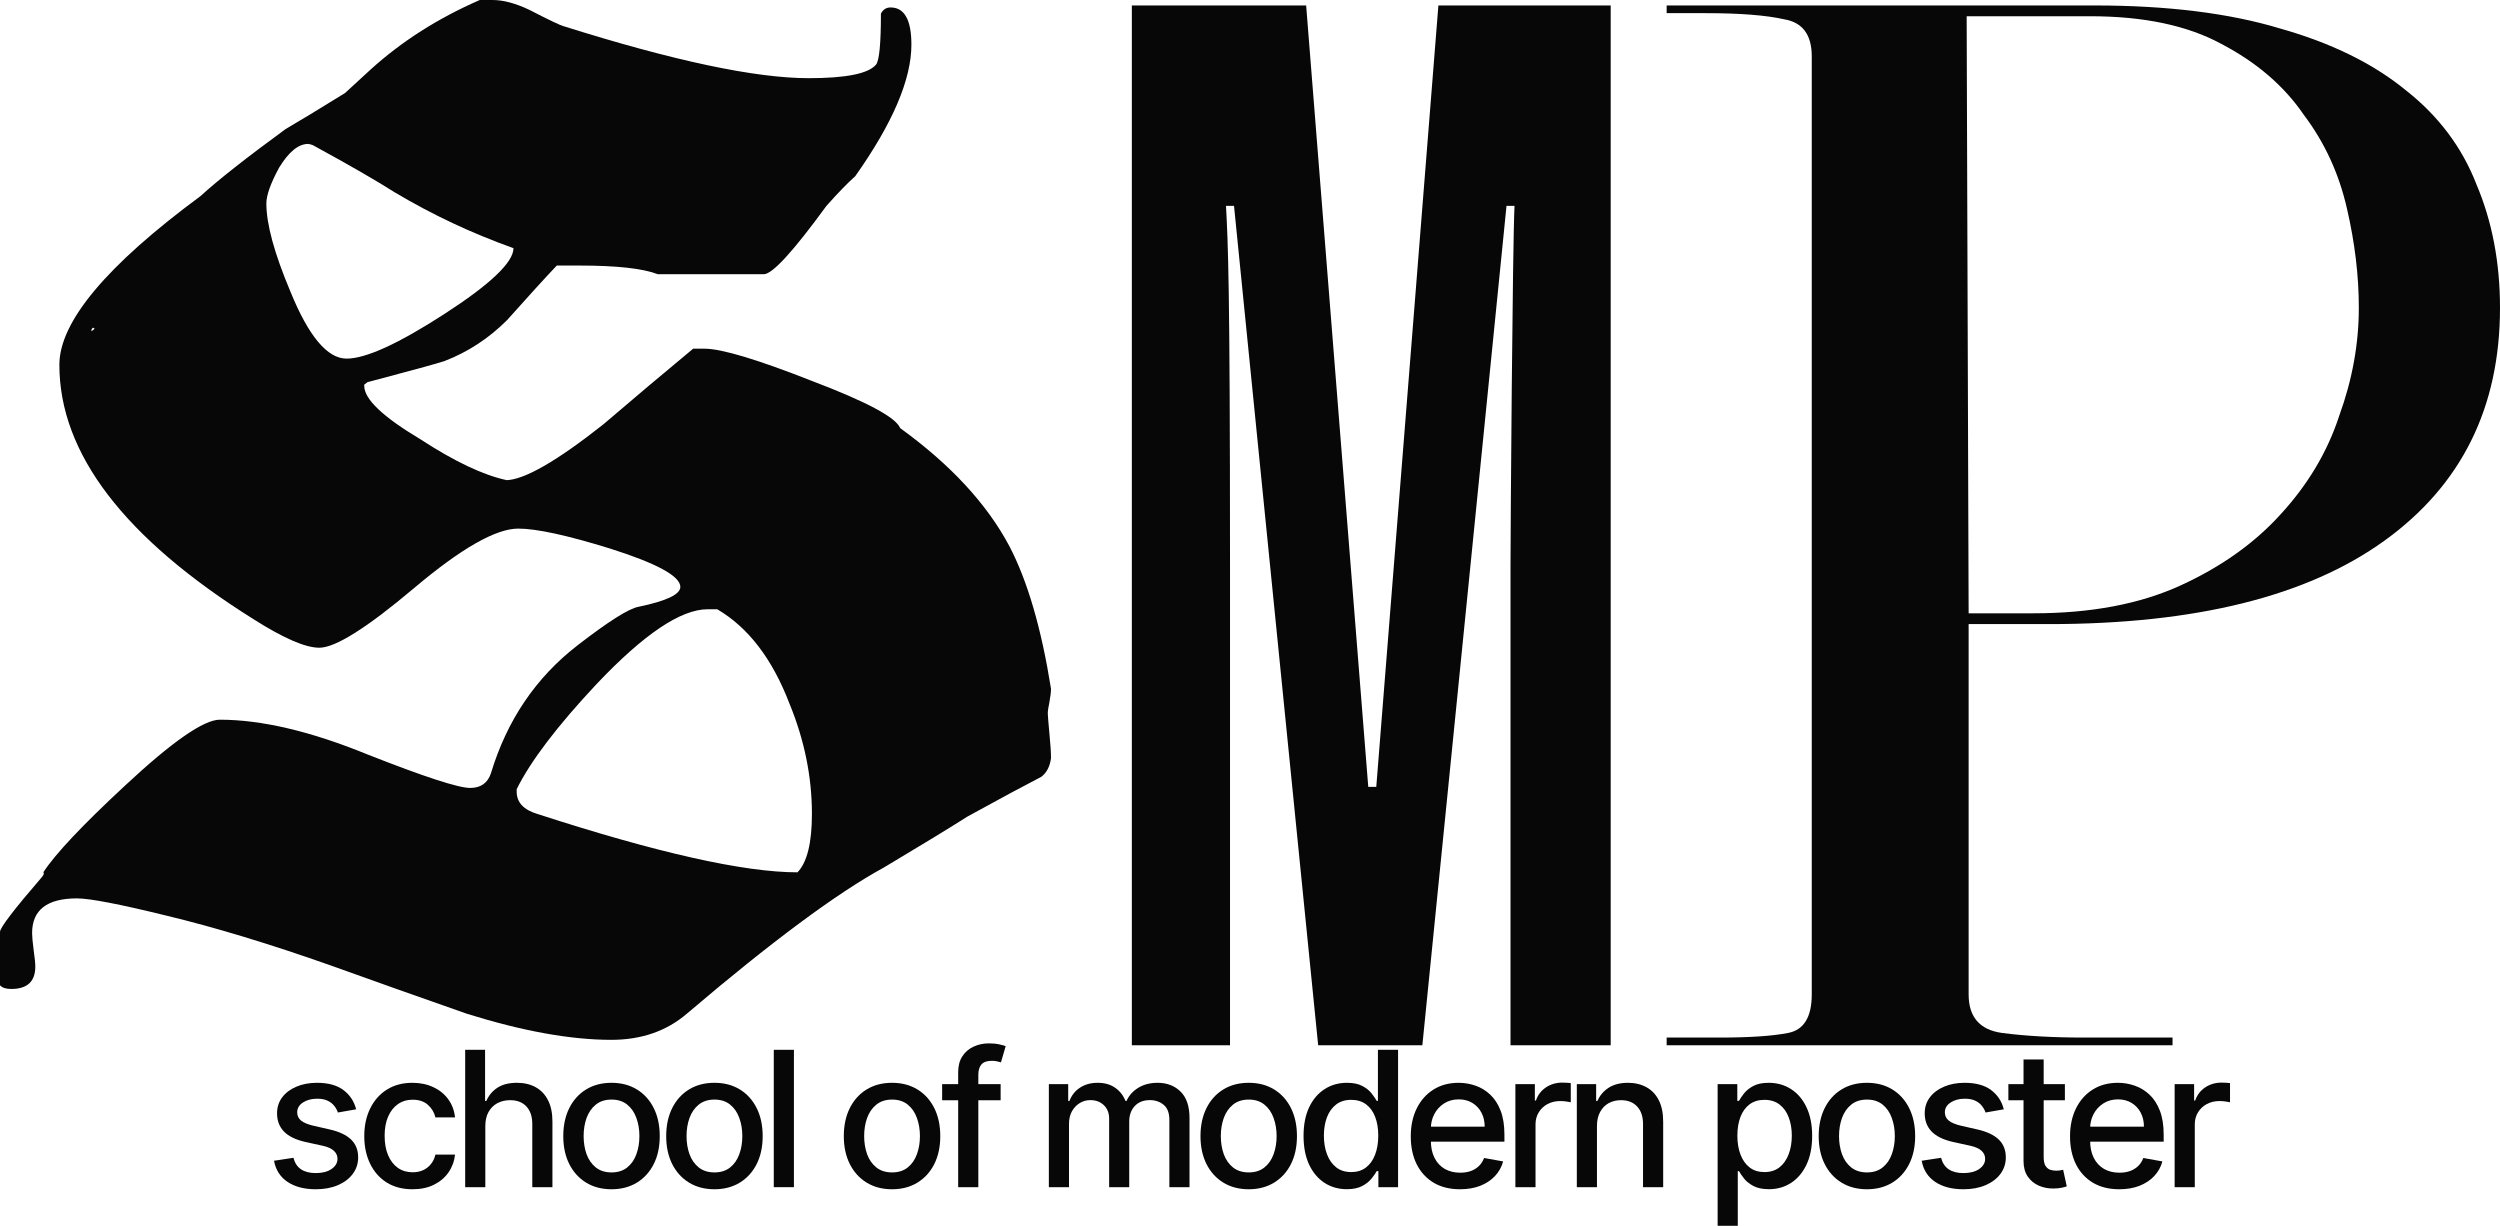 <svg width="155" height="76" viewBox="0 0 155 76" fill="none" xmlns="http://www.w3.org/2000/svg">
<g id="Vector">
<path d="M122.055 38.025H126.067C129.633 38.025 132.672 37.451 135.184 36.303C137.697 35.155 139.763 33.688 141.384 31.903C143.086 30.054 144.302 28.013 145.031 25.781C145.842 23.549 146.247 21.317 146.247 19.085C146.247 17.109 146.004 15.068 145.518 12.964C145.031 10.796 144.14 8.851 142.843 7.129C141.627 5.343 139.925 3.877 137.737 2.729C135.63 1.581 132.915 1.007 129.592 1.007H121.933L122.055 38.025ZM103.333 0.338H129.835C134.374 0.338 138.224 0.816 141.384 1.772C144.545 2.665 147.139 3.941 149.165 5.599C151.191 7.193 152.65 9.138 153.541 11.433C154.514 13.729 155 16.28 155 19.085C155 25.271 152.609 30.086 147.827 33.529C143.046 36.973 136.116 38.694 127.039 38.694H122.055V61.651C122.055 63.054 122.744 63.851 124.122 64.042C125.58 64.234 127.282 64.329 129.227 64.329H134.698V64.808H103.333V64.329H106.616C108.48 64.329 109.898 64.234 110.871 64.042C111.843 63.851 112.329 63.054 112.329 61.651V3.494C112.329 2.155 111.762 1.39 110.627 1.198C109.493 0.943 107.872 0.816 105.765 0.816H103.333V0.338Z" fill="#070707"/>
<path d="M4.775 55.7C2.918 55.7 1.99 56.417 1.99 57.854C1.99 58.059 2.023 58.418 2.089 58.931C2.155 59.392 2.189 59.726 2.189 59.931C2.189 60.854 1.691 61.316 0.696 61.316C0.365 61.316 0.133 61.239 0 61.085V57.777C0 57.52 0.862 56.392 2.587 54.392C2.719 54.238 2.752 54.135 2.686 54.084C3.416 52.956 5.107 51.16 7.76 48.699C10.678 45.98 12.634 44.621 13.629 44.621C16.216 44.621 19.267 45.339 22.782 46.775C26.297 48.16 28.419 48.852 29.149 48.852C29.812 48.852 30.243 48.545 30.442 47.929C31.437 44.647 33.227 42.005 35.814 40.005C37.737 38.518 38.998 37.723 39.594 37.62C41.319 37.261 42.181 36.851 42.181 36.389C42.181 35.722 40.722 34.928 37.804 34.004C35.151 33.184 33.261 32.773 32.133 32.773C30.74 32.773 28.585 34.004 25.667 36.466C22.749 38.928 20.792 40.159 19.797 40.159C18.935 40.159 17.575 39.569 15.718 38.39C7.693 33.363 3.681 28.106 3.681 22.618C3.681 19.951 6.599 16.464 12.435 12.155C13.497 11.181 15.254 9.796 17.708 8.001C18.504 7.539 19.731 6.796 21.389 5.77C21.721 5.462 22.251 4.975 22.981 4.308C24.904 2.564 27.159 1.128 29.746 0H30.541C31.205 0 31.967 0.205 32.83 0.615C34.023 1.231 34.72 1.564 34.919 1.616C41.75 3.77 46.824 4.847 50.14 4.847C52.461 4.847 53.854 4.565 54.318 4.001C54.517 3.744 54.617 2.693 54.617 0.846C54.749 0.59 54.948 0.462 55.213 0.462C56.076 0.462 56.507 1.231 56.507 2.77C56.507 4.924 55.346 7.642 53.025 10.925C52.56 11.335 51.964 11.95 51.234 12.771C49.178 15.592 47.885 17.002 47.354 17.002H40.788C39.86 16.643 38.235 16.464 35.914 16.464H34.521C33.791 17.233 32.763 18.361 31.437 19.849C30.309 20.977 29.016 21.823 27.557 22.387C27.093 22.541 25.501 22.977 22.782 23.695L22.583 23.849V23.926C22.583 24.747 23.743 25.849 26.065 27.234C28.187 28.619 29.978 29.465 31.437 29.773H31.337C32.465 29.773 34.488 28.619 37.406 26.311C39.263 24.721 41.12 23.157 42.977 21.618H43.673C44.734 21.618 46.956 22.285 50.339 23.618C53.721 24.901 55.545 25.875 55.81 26.542C58.927 28.799 61.182 31.235 62.575 33.85C63.703 36.005 64.565 38.954 65.162 42.698C65.162 42.903 65.129 43.185 65.062 43.544C64.996 43.852 64.963 44.083 64.963 44.236C64.963 44.339 64.996 44.749 65.062 45.467C65.129 46.134 65.162 46.647 65.162 47.006C65.095 47.519 64.897 47.904 64.565 48.16C63.57 48.673 62.045 49.493 59.989 50.622C58.861 51.34 57.137 52.391 54.816 53.776C51.897 55.366 47.818 58.392 42.579 62.854C41.319 63.931 39.76 64.47 37.903 64.47C35.383 64.47 32.398 63.931 28.95 62.854C26.164 61.88 23.346 60.88 20.494 59.854C16.713 58.52 13.331 57.495 10.346 56.776C7.428 56.059 5.571 55.7 4.775 55.7ZM32.034 49.083C32.034 49.75 32.465 50.212 33.327 50.468C40.755 52.879 46.127 54.084 49.443 54.084C50.04 53.468 50.339 52.263 50.339 50.468C50.339 48.16 49.874 45.878 48.946 43.621C47.885 40.851 46.392 38.902 44.469 37.774H43.872C42.214 37.774 39.926 39.313 37.008 42.39C34.554 45.006 32.896 47.186 32.034 48.929V49.083ZM21.488 22.234C22.682 22.234 24.705 21.31 27.557 19.464C30.409 17.618 31.835 16.259 31.835 15.387C29.248 14.463 26.794 13.309 24.473 11.925C23.346 11.207 21.654 10.232 19.399 9.001C19.267 8.95 19.167 8.924 19.101 8.924C18.504 8.924 17.907 9.411 17.31 10.386C16.78 11.36 16.514 12.104 16.514 12.617C16.514 13.899 17.012 15.72 18.006 18.079C19.134 20.849 20.295 22.234 21.488 22.234ZM5.77 20.31C5.704 20.362 5.671 20.413 5.671 20.464V20.541L5.87 20.387L5.77 20.31Z" fill="#070707"/>
<path d="M99.863 64.808H93.652V35C93.652 32.961 93.776 15.193 93.9 12.765H93.403L88.186 64.808H81.726L76.509 12.765H76.012C76.136 15.096 76.261 17.426 76.261 35V64.808H70.174V0.338H80.981L84.832 48.787H85.329L89.18 0.338H99.863V64.808Z" fill="#070707"/>
<path d="M22.081 68.777L20.949 68.976C20.902 68.832 20.826 68.695 20.724 68.565C20.623 68.434 20.487 68.328 20.314 68.245C20.142 68.161 19.926 68.12 19.667 68.12C19.313 68.12 19.018 68.199 18.781 68.357C18.545 68.512 18.426 68.713 18.426 68.96C18.426 69.173 18.506 69.345 18.664 69.475C18.823 69.606 19.079 69.712 19.433 69.796L20.452 70.028C21.042 70.164 21.482 70.374 21.772 70.656C22.061 70.939 22.206 71.306 22.206 71.758C22.206 72.141 22.095 72.482 21.872 72.781C21.652 73.078 21.345 73.311 20.949 73.48C20.556 73.649 20.101 73.734 19.583 73.734C18.865 73.734 18.279 73.581 17.825 73.276C17.371 72.969 17.092 72.532 16.989 71.966L18.197 71.783C18.272 72.097 18.426 72.334 18.66 72.494C18.894 72.652 19.199 72.731 19.575 72.731C19.984 72.731 20.311 72.647 20.556 72.478C20.802 72.306 20.924 72.097 20.924 71.85C20.924 71.65 20.849 71.483 20.698 71.347C20.551 71.211 20.324 71.108 20.018 71.039L18.932 70.802C18.333 70.666 17.89 70.45 17.603 70.153C17.319 69.857 17.177 69.481 17.177 69.026C17.177 68.649 17.283 68.319 17.495 68.037C17.706 67.754 17.999 67.533 18.372 67.375C18.745 67.215 19.172 67.134 19.654 67.134C20.348 67.134 20.893 67.284 21.291 67.583C21.69 67.88 21.953 68.278 22.081 68.777Z" fill="#070707"/>
<path d="M25.576 73.734C24.955 73.734 24.421 73.594 23.972 73.314C23.527 73.031 23.184 72.641 22.945 72.145C22.705 71.649 22.585 71.081 22.585 70.44C22.585 69.791 22.708 69.219 22.953 68.723C23.198 68.224 23.543 67.834 23.989 67.554C24.434 67.274 24.959 67.134 25.564 67.134C26.051 67.134 26.485 67.224 26.867 67.404C27.248 67.582 27.556 67.831 27.79 68.153C28.026 68.475 28.167 68.85 28.212 69.28H26.996C26.929 68.981 26.776 68.723 26.537 68.506C26.3 68.29 25.983 68.182 25.584 68.182C25.236 68.182 24.931 68.274 24.67 68.457C24.411 68.637 24.209 68.895 24.064 69.23C23.919 69.563 23.847 69.956 23.847 70.411C23.847 70.877 23.918 71.279 24.06 71.617C24.202 71.955 24.402 72.217 24.661 72.403C24.923 72.589 25.231 72.681 25.584 72.681C25.821 72.681 26.036 72.639 26.228 72.553C26.423 72.464 26.585 72.338 26.716 72.174C26.85 72.011 26.943 71.814 26.996 71.584H28.212C28.167 71.997 28.032 72.365 27.806 72.69C27.581 73.014 27.279 73.269 26.9 73.455C26.524 73.641 26.083 73.734 25.576 73.734Z" fill="#070707"/>
<path d="M30.09 69.812V73.605H28.841V65.088H30.074V68.257H30.153C30.303 67.913 30.533 67.64 30.842 67.438C31.151 67.235 31.555 67.134 32.053 67.134C32.493 67.134 32.878 67.224 33.206 67.404C33.538 67.585 33.794 67.854 33.975 68.211C34.159 68.566 34.251 69.01 34.251 69.542V73.605H33.002V69.692C33.002 69.223 32.88 68.86 32.638 68.602C32.396 68.341 32.059 68.211 31.628 68.211C31.332 68.211 31.068 68.274 30.834 68.398C30.603 68.523 30.42 68.706 30.287 68.947C30.156 69.186 30.09 69.474 30.09 69.812Z" fill="#070707"/>
<path d="M37.914 73.734C37.312 73.734 36.787 73.596 36.339 73.322C35.891 73.047 35.543 72.663 35.295 72.17C35.047 71.677 34.923 71.1 34.923 70.44C34.923 69.778 35.047 69.198 35.295 68.702C35.543 68.206 35.891 67.82 36.339 67.546C36.787 67.271 37.312 67.134 37.914 67.134C38.515 67.134 39.04 67.271 39.488 67.546C39.937 67.82 40.285 68.206 40.533 68.702C40.781 69.198 40.904 69.778 40.904 70.44C40.904 71.1 40.781 71.677 40.533 72.17C40.285 72.663 39.937 73.047 39.488 73.322C39.04 73.596 38.515 73.734 37.914 73.734ZM37.918 72.69C38.308 72.69 38.631 72.587 38.887 72.382C39.143 72.177 39.333 71.904 39.455 71.563C39.58 71.222 39.643 70.846 39.643 70.436C39.643 70.028 39.58 69.654 39.455 69.313C39.333 68.969 39.143 68.694 38.887 68.486C38.631 68.278 38.308 68.174 37.918 68.174C37.525 68.174 37.2 68.278 36.941 68.486C36.684 68.694 36.494 68.969 36.368 69.313C36.246 69.654 36.185 70.028 36.185 70.436C36.185 70.846 36.246 71.222 36.368 71.563C36.494 71.904 36.684 72.177 36.941 72.382C37.2 72.587 37.525 72.69 37.918 72.69Z" fill="#070707"/>
<path d="M44.295 73.734C43.694 73.734 43.169 73.596 42.72 73.322C42.272 73.047 41.924 72.663 41.676 72.17C41.428 71.677 41.304 71.1 41.304 70.44C41.304 69.778 41.428 69.198 41.676 68.702C41.924 68.206 42.272 67.82 42.72 67.546C43.169 67.271 43.694 67.134 44.295 67.134C44.897 67.134 45.421 67.271 45.87 67.546C46.318 67.82 46.666 68.206 46.914 68.702C47.162 69.198 47.286 69.778 47.286 70.44C47.286 71.1 47.162 71.677 46.914 72.17C46.666 72.663 46.318 73.047 45.87 73.322C45.421 73.596 44.897 73.734 44.295 73.734ZM44.299 72.69C44.689 72.69 45.012 72.587 45.268 72.382C45.525 72.177 45.714 71.904 45.836 71.563C45.962 71.222 46.024 70.846 46.024 70.436C46.024 70.028 45.962 69.654 45.836 69.313C45.714 68.969 45.525 68.694 45.268 68.486C45.012 68.278 44.689 68.174 44.299 68.174C43.907 68.174 43.581 68.278 43.322 68.486C43.066 68.694 42.875 68.969 42.75 69.313C42.627 69.654 42.566 70.028 42.566 70.436C42.566 70.846 42.627 71.222 42.75 71.563C42.875 71.904 43.066 72.177 43.322 72.382C43.581 72.587 43.907 72.69 44.299 72.69Z" fill="#070707"/>
<path d="M49.223 65.088V73.605H47.974V65.088H49.223Z" fill="#070707"/>
<path d="M55.307 73.734C54.705 73.734 54.18 73.596 53.732 73.322C53.284 73.047 52.936 72.663 52.688 72.17C52.44 71.677 52.316 71.1 52.316 70.44C52.316 69.778 52.44 69.198 52.688 68.702C52.936 68.206 53.284 67.82 53.732 67.546C54.18 67.271 54.705 67.134 55.307 67.134C55.908 67.134 56.433 67.271 56.881 67.546C57.33 67.82 57.678 68.206 57.926 68.702C58.173 69.198 58.297 69.778 58.297 70.44C58.297 71.1 58.173 71.677 57.926 72.17C57.678 72.663 57.33 73.047 56.881 73.322C56.433 73.596 55.908 73.734 55.307 73.734ZM55.311 72.69C55.701 72.69 56.024 72.587 56.28 72.382C56.536 72.177 56.725 71.904 56.848 71.563C56.973 71.222 57.036 70.846 57.036 70.436C57.036 70.028 56.973 69.654 56.848 69.313C56.725 68.969 56.536 68.694 56.28 68.486C56.024 68.278 55.701 68.174 55.311 68.174C54.918 68.174 54.593 68.278 54.334 68.486C54.077 68.694 53.887 68.969 53.761 69.313C53.639 69.654 53.578 70.028 53.578 70.436C53.578 70.846 53.639 71.222 53.761 71.563C53.887 71.904 54.077 72.177 54.334 72.382C54.593 72.587 54.918 72.69 55.311 72.69Z" fill="#070707"/>
<path d="M62.039 67.217V68.215H58.413V67.217H62.039ZM59.407 73.605V66.477C59.407 66.078 59.495 65.747 59.671 65.483C59.846 65.217 60.079 65.019 60.368 64.889C60.658 64.755 60.972 64.689 61.312 64.689C61.563 64.689 61.777 64.71 61.955 64.751C62.134 64.79 62.266 64.826 62.352 64.859L62.06 65.866C62.001 65.849 61.926 65.83 61.834 65.808C61.742 65.783 61.631 65.77 61.5 65.77C61.197 65.77 60.979 65.845 60.849 65.995C60.721 66.144 60.656 66.361 60.656 66.644V73.605H59.407Z" fill="#070707"/>
<path d="M65.029 73.605V67.217H66.228V68.257H66.307C66.441 67.905 66.659 67.63 66.963 67.434C67.266 67.234 67.63 67.134 68.053 67.134C68.482 67.134 68.841 67.234 69.13 67.434C69.423 67.633 69.639 67.908 69.778 68.257H69.845C69.998 67.916 70.242 67.644 70.576 67.442C70.91 67.237 71.308 67.134 71.77 67.134C72.352 67.134 72.827 67.316 73.195 67.679C73.565 68.042 73.75 68.59 73.75 69.322V73.605H72.501V69.438C72.501 69.005 72.383 68.692 72.146 68.498C71.909 68.304 71.627 68.207 71.298 68.207C70.892 68.207 70.576 68.332 70.35 68.581C70.125 68.828 70.012 69.145 70.012 69.534V73.605H68.767V69.359C68.767 69.012 68.659 68.734 68.441 68.523C68.224 68.312 67.942 68.207 67.593 68.207C67.357 68.207 67.138 68.269 66.938 68.394C66.74 68.516 66.58 68.687 66.457 68.906C66.338 69.125 66.278 69.378 66.278 69.667V73.605H65.029Z" fill="#070707"/>
<path d="M77.421 73.734C76.819 73.734 76.294 73.596 75.846 73.322C75.398 73.047 75.05 72.663 74.802 72.17C74.554 71.677 74.43 71.1 74.43 70.44C74.43 69.778 74.554 69.198 74.802 68.702C75.05 68.206 75.398 67.82 75.846 67.546C76.294 67.271 76.819 67.134 77.421 67.134C78.022 67.134 78.547 67.271 78.995 67.546C79.444 67.82 79.792 68.206 80.04 68.702C80.287 69.198 80.411 69.778 80.411 70.44C80.411 71.1 80.287 71.677 80.04 72.17C79.792 72.663 79.444 73.047 78.995 73.322C78.547 73.596 78.022 73.734 77.421 73.734ZM77.425 72.69C77.815 72.69 78.138 72.587 78.394 72.382C78.65 72.177 78.839 71.904 78.962 71.563C79.087 71.222 79.15 70.846 79.15 70.436C79.15 70.028 79.087 69.654 78.962 69.313C78.839 68.969 78.65 68.694 78.394 68.486C78.138 68.278 77.815 68.174 77.425 68.174C77.032 68.174 76.706 68.278 76.447 68.486C76.191 68.694 76.001 68.969 75.875 69.313C75.753 69.654 75.691 70.028 75.691 70.436C75.691 70.846 75.753 71.222 75.875 71.563C76.001 71.904 76.191 72.177 76.447 72.382C76.706 72.587 77.032 72.69 77.425 72.69Z" fill="#070707"/>
<path d="M83.501 73.73C82.983 73.73 82.521 73.598 82.115 73.334C81.711 73.068 81.393 72.69 81.162 72.199C80.934 71.706 80.82 71.114 80.82 70.424C80.82 69.733 80.935 69.143 81.166 68.652C81.4 68.161 81.721 67.786 82.127 67.525C82.534 67.264 82.994 67.134 83.51 67.134C83.908 67.134 84.228 67.201 84.47 67.334C84.715 67.464 84.905 67.617 85.038 67.791C85.175 67.966 85.281 68.12 85.356 68.253H85.431V65.088H86.68V73.605H85.46V72.611H85.356C85.281 72.747 85.172 72.902 85.03 73.077C84.891 73.251 84.699 73.404 84.454 73.534C84.209 73.664 83.891 73.73 83.501 73.73ZM83.777 72.669C84.136 72.669 84.44 72.575 84.688 72.386C84.938 72.195 85.127 71.93 85.255 71.592C85.386 71.254 85.452 70.86 85.452 70.411C85.452 69.968 85.388 69.579 85.26 69.247C85.132 68.914 84.944 68.655 84.696 68.469C84.448 68.283 84.142 68.19 83.777 68.19C83.401 68.19 83.088 68.287 82.837 68.481C82.587 68.676 82.397 68.94 82.269 69.276C82.144 69.611 82.081 69.99 82.081 70.411C82.081 70.838 82.145 71.222 82.273 71.563C82.401 71.904 82.591 72.174 82.841 72.374C83.095 72.571 83.407 72.669 83.777 72.669Z" fill="#070707"/>
<path d="M90.522 73.734C89.889 73.734 89.345 73.599 88.888 73.33C88.435 73.059 88.084 72.677 87.836 72.187C87.591 71.693 87.468 71.115 87.468 70.453C87.468 69.798 87.591 69.222 87.836 68.723C88.084 68.224 88.429 67.834 88.872 67.554C89.317 67.274 89.838 67.134 90.434 67.134C90.796 67.134 91.147 67.194 91.487 67.313C91.826 67.432 92.131 67.619 92.401 67.874C92.671 68.129 92.884 68.461 93.04 68.868C93.196 69.273 93.274 69.765 93.274 70.344V70.785H88.174V69.854H92.05C92.05 69.527 91.984 69.237 91.85 68.985C91.716 68.73 91.528 68.529 91.286 68.382C91.046 68.235 90.765 68.161 90.442 68.161C90.091 68.161 89.785 68.247 89.523 68.419C89.264 68.588 89.064 68.81 88.922 69.085C88.783 69.356 88.713 69.651 88.713 69.97V70.698C88.713 71.125 88.788 71.488 88.939 71.787C89.092 72.087 89.305 72.316 89.578 72.474C89.85 72.629 90.169 72.707 90.534 72.707C90.771 72.707 90.987 72.673 91.181 72.607C91.376 72.537 91.545 72.435 91.687 72.299C91.829 72.163 91.938 71.995 92.013 71.796L93.195 72.008C93.1 72.354 92.93 72.658 92.685 72.919C92.443 73.176 92.138 73.377 91.77 73.522C91.406 73.663 90.989 73.734 90.522 73.734Z" fill="#070707"/>
<path d="M93.954 73.605V67.217H95.161V68.232H95.228C95.345 67.888 95.551 67.618 95.846 67.421C96.144 67.222 96.481 67.122 96.857 67.122C96.935 67.122 97.027 67.124 97.133 67.13C97.241 67.135 97.326 67.142 97.388 67.151V68.34C97.337 68.326 97.248 68.311 97.12 68.294C96.992 68.275 96.864 68.265 96.736 68.265C96.441 68.265 96.178 68.328 95.946 68.452C95.718 68.574 95.537 68.745 95.403 68.964C95.27 69.18 95.203 69.427 95.203 69.704V73.605H93.954Z" fill="#070707"/>
<path d="M99.011 69.812V73.605H97.763V67.217H98.961V68.257H99.041C99.188 67.919 99.419 67.647 99.734 67.442C100.051 67.237 100.451 67.134 100.933 67.134C101.37 67.134 101.753 67.226 102.081 67.409C102.41 67.589 102.665 67.858 102.846 68.215C103.027 68.573 103.117 69.015 103.117 69.542V73.605H101.868V69.692C101.868 69.229 101.747 68.867 101.505 68.606C101.263 68.343 100.93 68.211 100.507 68.211C100.217 68.211 99.96 68.274 99.734 68.398C99.511 68.523 99.334 68.706 99.204 68.947C99.075 69.186 99.011 69.474 99.011 69.812Z" fill="#070707"/>
<path d="M106.493 76V67.217H107.713V68.253H107.818C107.89 68.12 107.994 67.966 108.131 67.791C108.267 67.617 108.457 67.464 108.699 67.334C108.941 67.201 109.261 67.134 109.659 67.134C110.177 67.134 110.64 67.264 111.046 67.525C111.453 67.786 111.772 68.161 112.003 68.652C112.237 69.143 112.354 69.733 112.354 70.424C112.354 71.114 112.238 71.706 112.007 72.199C111.776 72.69 111.458 73.068 111.055 73.334C110.651 73.598 110.19 73.73 109.672 73.73C109.282 73.73 108.963 73.664 108.716 73.534C108.47 73.404 108.278 73.251 108.139 73.077C108 72.902 107.893 72.747 107.818 72.611H107.742V76H106.493ZM107.717 70.411C107.717 70.86 107.783 71.254 107.914 71.592C108.044 71.93 108.234 72.195 108.482 72.386C108.729 72.575 109.033 72.669 109.392 72.669C109.765 72.669 110.077 72.571 110.328 72.374C110.578 72.174 110.768 71.904 110.896 71.563C111.027 71.222 111.092 70.838 111.092 70.411C111.092 69.99 111.028 69.611 110.9 69.276C110.775 68.94 110.585 68.676 110.332 68.481C110.081 68.287 109.768 68.19 109.392 68.19C109.03 68.19 108.724 68.283 108.473 68.469C108.225 68.655 108.037 68.914 107.909 69.247C107.781 69.579 107.717 69.968 107.717 70.411Z" fill="#070707"/>
<path d="M115.749 73.734C115.148 73.734 114.623 73.596 114.175 73.322C113.726 73.047 113.378 72.663 113.131 72.17C112.883 71.677 112.759 71.1 112.759 70.44C112.759 69.778 112.883 69.198 113.131 68.702C113.378 68.206 113.726 67.82 114.175 67.546C114.623 67.271 115.148 67.134 115.749 67.134C116.351 67.134 116.876 67.271 117.324 67.546C117.772 67.82 118.121 68.206 118.368 68.702C118.616 69.198 118.74 69.778 118.74 70.44C118.74 71.1 118.616 71.677 118.368 72.17C118.121 72.663 117.772 73.047 117.324 73.322C116.876 73.596 116.351 73.734 115.749 73.734ZM115.754 72.69C116.143 72.69 116.466 72.587 116.723 72.382C116.979 72.177 117.168 71.904 117.291 71.563C117.416 71.222 117.479 70.846 117.479 70.436C117.479 70.028 117.416 69.654 117.291 69.313C117.168 68.969 116.979 68.694 116.723 68.486C116.466 68.278 116.143 68.174 115.754 68.174C115.361 68.174 115.035 68.278 114.776 68.486C114.52 68.694 114.329 68.969 114.204 69.313C114.082 69.654 114.02 70.028 114.02 70.436C114.02 70.846 114.082 71.222 114.204 71.563C114.329 71.904 114.52 72.177 114.776 72.382C115.035 72.587 115.361 72.69 115.754 72.69Z" fill="#070707"/>
<path d="M124.236 68.777L123.104 68.976C123.057 68.832 122.981 68.695 122.878 68.565C122.778 68.434 122.642 68.328 122.469 68.245C122.296 68.161 122.081 68.12 121.822 68.12C121.468 68.12 121.173 68.199 120.936 68.357C120.7 68.512 120.581 68.713 120.581 68.96C120.581 69.173 120.661 69.345 120.819 69.475C120.978 69.606 121.234 69.712 121.588 69.796L122.607 70.028C123.197 70.164 123.637 70.374 123.927 70.656C124.216 70.939 124.361 71.306 124.361 71.758C124.361 72.141 124.25 72.482 124.027 72.781C123.807 73.078 123.499 73.311 123.104 73.48C122.711 73.649 122.256 73.734 121.738 73.734C121.02 73.734 120.434 73.581 119.98 73.276C119.526 72.969 119.247 72.532 119.144 71.966L120.351 71.783C120.427 72.097 120.581 72.334 120.815 72.494C121.049 72.652 121.354 72.731 121.73 72.731C122.139 72.731 122.466 72.647 122.711 72.478C122.956 72.306 123.079 72.097 123.079 71.85C123.079 71.65 123.004 71.483 122.853 71.347C122.706 71.211 122.479 71.108 122.173 71.039L121.087 70.802C120.488 70.666 120.045 70.45 119.758 70.153C119.474 69.857 119.332 69.481 119.332 69.026C119.332 68.649 119.438 68.319 119.65 68.037C119.861 67.754 120.154 67.533 120.527 67.375C120.9 67.215 121.327 67.134 121.809 67.134C122.503 67.134 123.048 67.284 123.447 67.583C123.845 67.88 124.108 68.278 124.236 68.777Z" fill="#070707"/>
<path d="M128.023 67.217V68.215H124.519V67.217H128.023ZM125.459 65.687H126.708V71.729C126.708 71.971 126.744 72.152 126.816 72.274C126.889 72.393 126.982 72.475 127.096 72.519C127.213 72.561 127.34 72.582 127.476 72.582C127.577 72.582 127.664 72.575 127.739 72.561C127.815 72.547 127.873 72.536 127.915 72.528L128.14 73.555C128.068 73.583 127.965 73.61 127.831 73.638C127.698 73.668 127.531 73.685 127.33 73.688C127.002 73.693 126.695 73.635 126.411 73.513C126.127 73.391 125.897 73.203 125.722 72.948C125.547 72.693 125.459 72.372 125.459 71.987V65.687Z" fill="#070707"/>
<path d="M131.395 73.734C130.763 73.734 130.219 73.599 129.762 73.33C129.308 73.059 128.957 72.677 128.71 72.187C128.465 71.693 128.342 71.115 128.342 70.453C128.342 69.798 128.465 69.222 128.71 68.723C128.957 68.224 129.303 67.834 129.745 67.554C130.191 67.274 130.712 67.134 131.308 67.134C131.67 67.134 132.02 67.194 132.36 67.313C132.7 67.432 133.005 67.619 133.275 67.874C133.545 68.129 133.758 68.461 133.914 68.868C134.07 69.273 134.148 69.765 134.148 70.344V70.785H129.048V69.854H132.924C132.924 69.527 132.857 69.237 132.724 68.985C132.59 68.73 132.402 68.529 132.16 68.382C131.92 68.235 131.639 68.161 131.316 68.161C130.965 68.161 130.659 68.247 130.397 68.419C130.138 68.588 129.938 68.81 129.796 69.085C129.656 69.356 129.587 69.651 129.587 69.97V70.698C129.587 71.125 129.662 71.488 129.812 71.787C129.965 72.087 130.179 72.316 130.451 72.474C130.724 72.629 131.043 72.707 131.408 72.707C131.645 72.707 131.86 72.673 132.055 72.607C132.25 72.537 132.419 72.435 132.561 72.299C132.703 72.163 132.811 71.995 132.886 71.796L134.069 72.008C133.974 72.354 133.804 72.658 133.559 72.919C133.317 73.176 133.012 73.377 132.644 73.522C132.279 73.663 131.863 73.734 131.395 73.734Z" fill="#070707"/>
<path d="M134.828 73.605V67.217H136.035V68.232H136.102C136.219 67.888 136.425 67.618 136.72 67.421C137.018 67.222 137.355 67.122 137.731 67.122C137.809 67.122 137.901 67.124 138.006 67.13C138.115 67.135 138.2 67.142 138.261 67.151V68.34C138.211 68.326 138.122 68.311 137.994 68.294C137.866 68.275 137.738 68.265 137.61 68.265C137.314 68.265 137.051 68.328 136.82 68.452C136.592 68.574 136.411 68.745 136.277 68.964C136.144 69.18 136.077 69.427 136.077 69.704V73.605H134.828Z" fill="#070707"/>
</g>
</svg>
